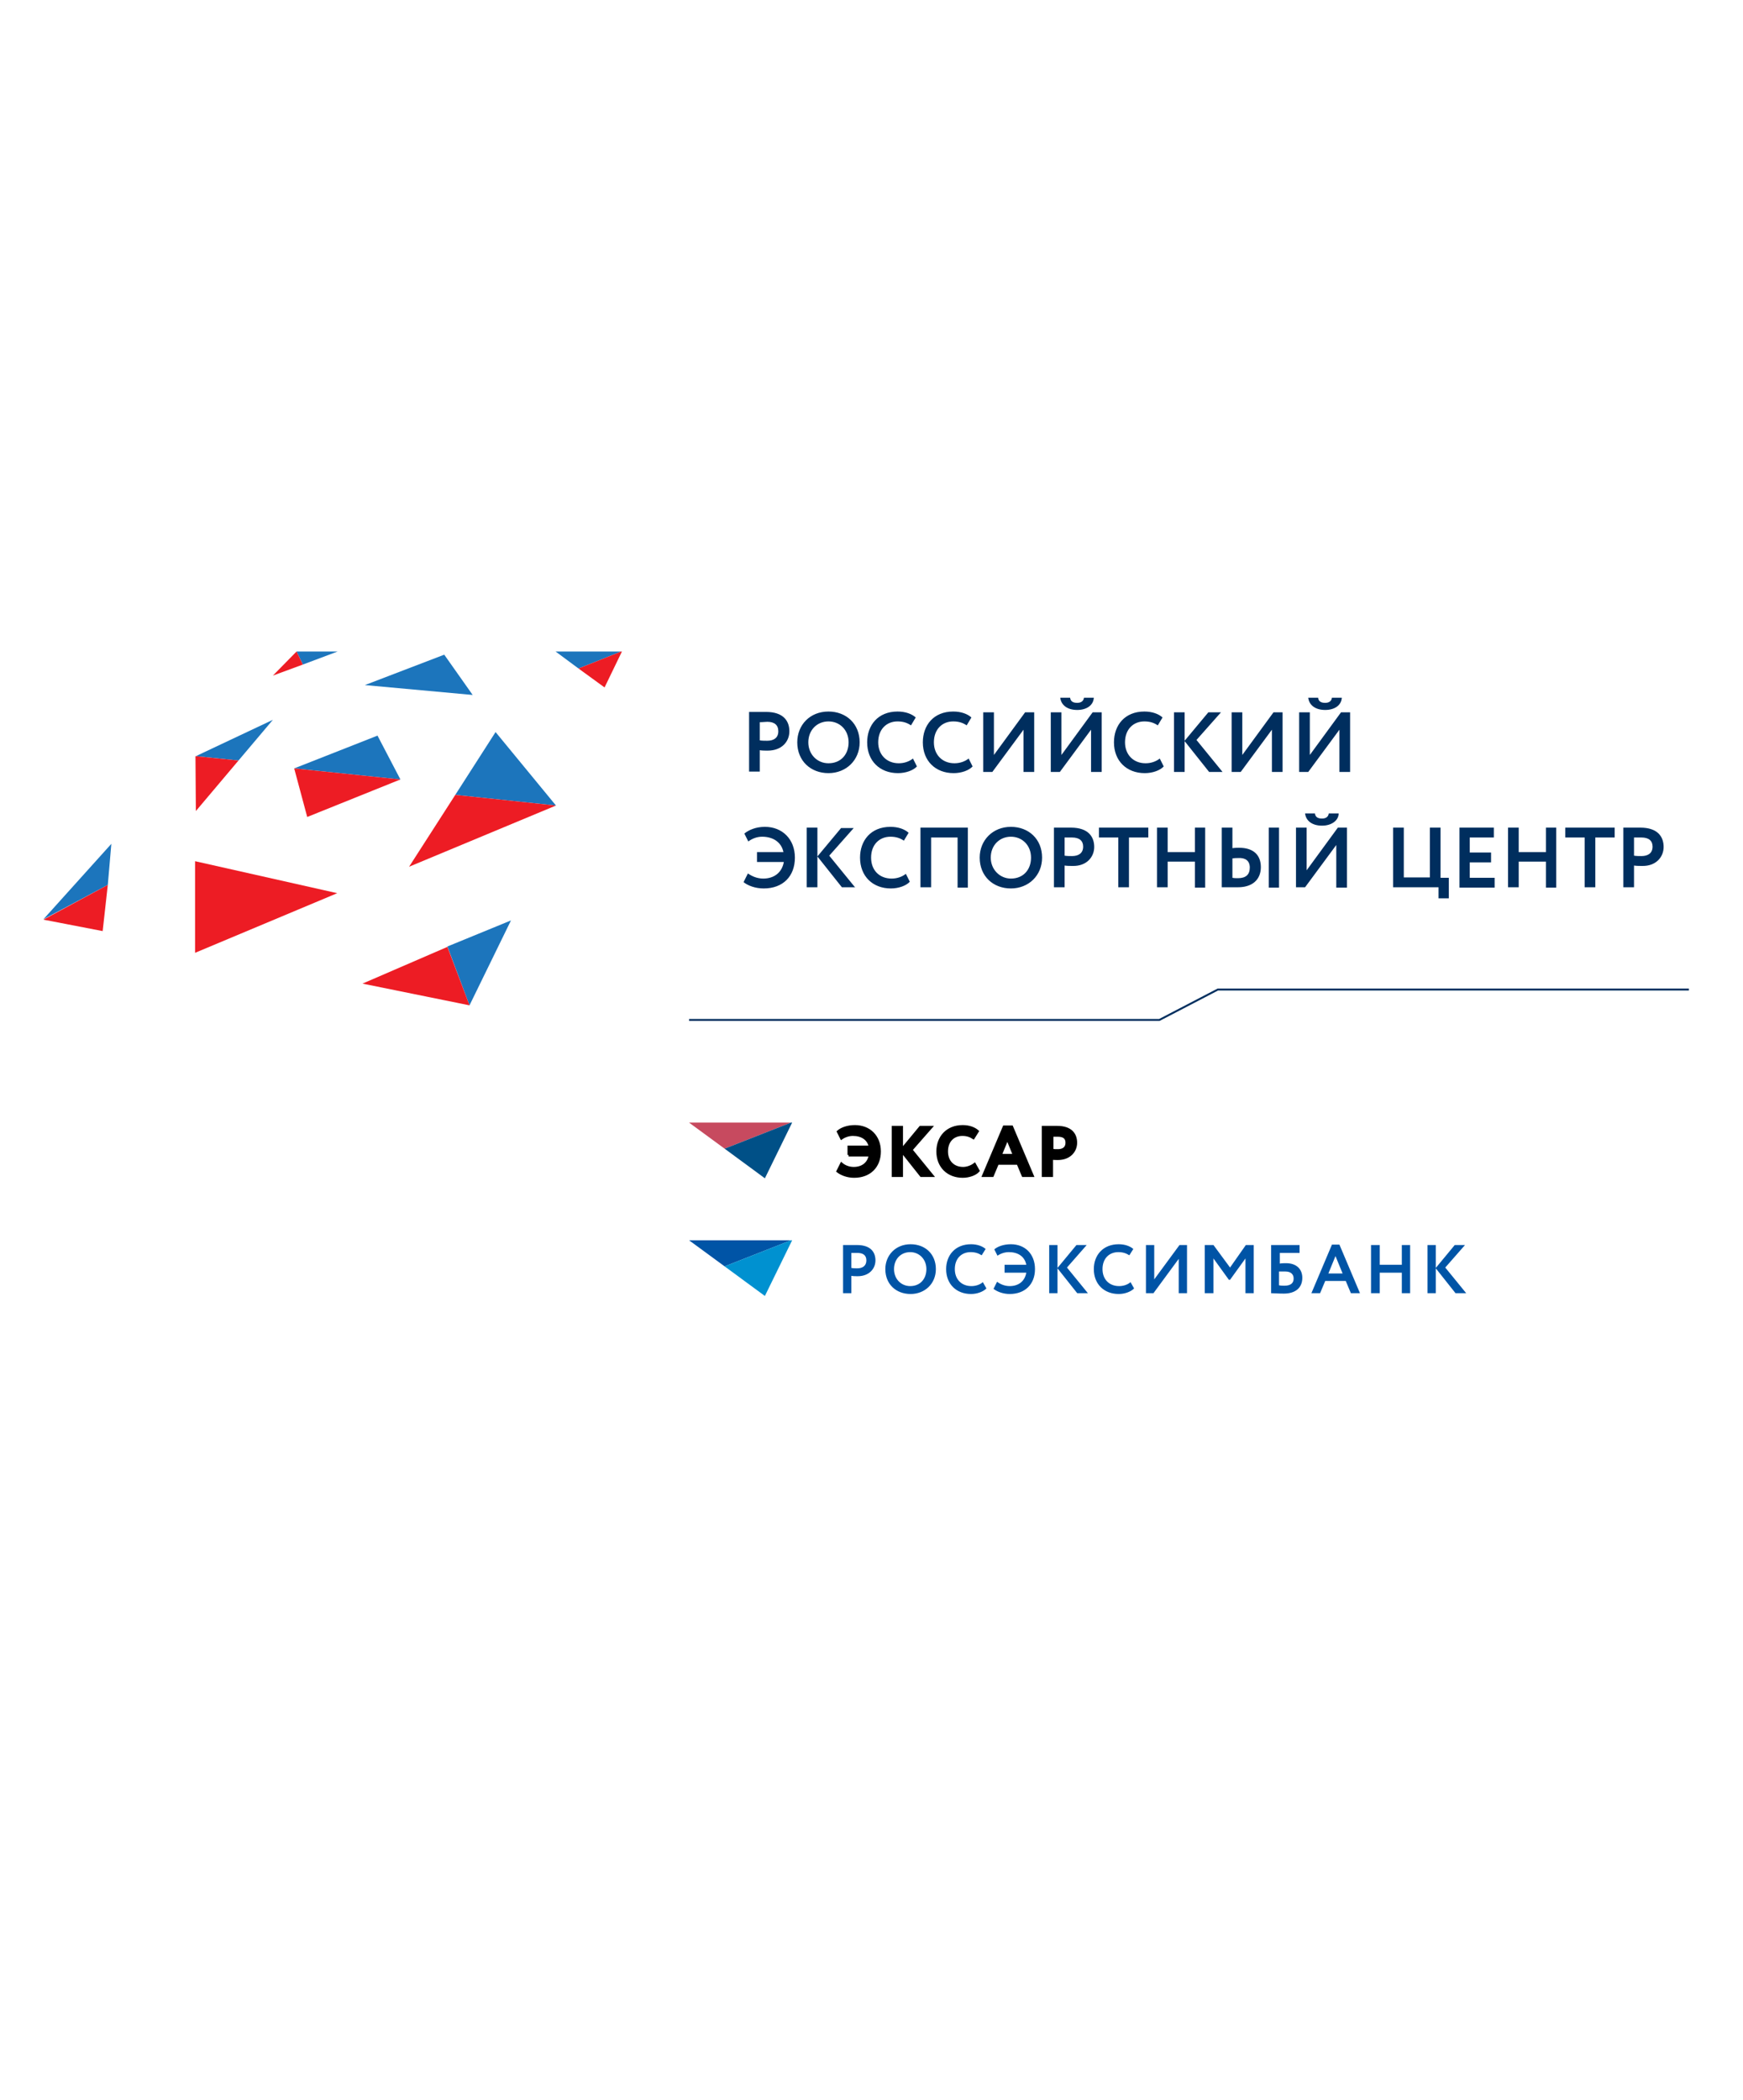 <svg width="166" height="200" viewBox="0 0 166 200" fill="none" xmlns="http://www.w3.org/2000/svg">
<path d="M65.626 97.136H110.416L115.982 94.24H160.848" stroke="#002E5E" stroke-width="0.184"/>
<path d="M75.328 106.914L69.01 109.396L65.626 106.914H75.328Z" fill="#C74A5F"/>
<path d="M75.441 106.914L72.846 112.217L69.01 109.396L75.328 106.914H75.441Z" fill="#005087"/>
<path d="M100.751 108.117C101.315 108.117 101.616 108.343 101.616 108.832C101.616 109.358 101.24 109.584 100.751 109.584C100.563 109.584 100.375 109.584 100.187 109.546V108.117C100.375 108.117 100.563 108.117 100.751 108.117ZM100.149 111.953V110.299C100.337 110.336 100.6 110.336 100.751 110.336C101.841 110.336 102.443 109.622 102.443 108.832C102.443 108.08 102.029 107.365 100.675 107.365C100.337 107.365 99.622 107.365 99.359 107.365V111.953H100.149ZM95.937 108.381L96.614 110.035H95.26L95.937 108.381ZM93.68 111.953H94.508L94.997 110.787H96.952L97.441 111.953H98.306L96.351 107.328H95.636L93.68 111.953ZM92.816 110.9C92.515 111.126 92.101 111.276 91.725 111.276C90.785 111.276 90.145 110.637 90.145 109.659C90.145 108.644 90.785 108.042 91.65 108.042C92.101 108.042 92.402 108.155 92.703 108.343L93.079 107.741C92.778 107.478 92.289 107.29 91.687 107.29C90.183 107.29 89.318 108.343 89.318 109.659C89.318 111.088 90.296 112.029 91.687 112.029C92.289 112.029 92.891 111.803 93.154 111.502L92.816 110.9ZM85.068 111.953H85.858V109.584L87.738 111.953H88.754L86.761 109.509L88.641 107.365H87.663L85.858 109.546V107.365H85.068V111.953ZM80.819 109.998H82.887C82.737 110.863 82.097 111.276 81.308 111.276C80.819 111.276 80.405 111.088 80.142 110.863L79.803 111.54C80.142 111.803 80.706 112.029 81.345 112.029C82.812 112.029 83.752 111.088 83.752 109.659C83.752 108.23 82.774 107.29 81.42 107.29C80.706 107.29 80.142 107.516 79.841 107.779L80.142 108.381C80.48 108.155 80.856 108.042 81.232 108.042C82.097 108.042 82.737 108.456 82.887 109.246H80.856V109.998H80.819Z" fill="black"/>
<path d="M100.751 108.117C101.315 108.117 101.616 108.343 101.616 108.832C101.616 109.358 101.24 109.584 100.751 109.584C100.563 109.584 100.375 109.584 100.187 109.546V108.117C100.375 108.117 100.563 108.117 100.751 108.117ZM100.149 111.953V110.299C100.337 110.336 100.6 110.336 100.751 110.336C101.841 110.336 102.443 109.622 102.443 108.832C102.443 108.08 102.029 107.365 100.675 107.365C100.337 107.365 99.622 107.365 99.359 107.365V111.953H100.149ZM95.937 108.381L96.614 110.035H95.26L95.937 108.381ZM93.68 111.953H94.508L94.997 110.787H96.952L97.441 111.953H98.306L96.351 107.328H95.636L93.68 111.953ZM92.816 110.9C92.515 111.126 92.101 111.276 91.725 111.276C90.785 111.276 90.145 110.637 90.145 109.659C90.145 108.644 90.785 108.042 91.65 108.042C92.101 108.042 92.402 108.155 92.703 108.343L93.079 107.741C92.778 107.478 92.289 107.29 91.687 107.29C90.183 107.29 89.318 108.343 89.318 109.659C89.318 111.088 90.296 112.029 91.687 112.029C92.289 112.029 92.891 111.803 93.154 111.502L92.816 110.9ZM85.068 111.953H85.858V109.584L87.738 111.953H88.754L86.761 109.509L88.641 107.365H87.663L85.858 109.546V107.365H85.068V111.953ZM80.819 109.998H82.887C82.737 110.863 82.097 111.276 81.308 111.276C80.819 111.276 80.405 111.088 80.142 110.863L79.803 111.54C80.142 111.803 80.706 112.029 81.345 112.029C82.812 112.029 83.752 111.088 83.752 109.659C83.752 108.23 82.774 107.29 81.42 107.29C80.706 107.29 80.142 107.516 79.841 107.779L80.142 108.381C80.48 108.155 80.856 108.042 81.232 108.042C82.097 108.042 82.737 108.456 82.887 109.246H80.856V109.998H80.819Z" stroke="black" stroke-width="0.282" stroke-miterlimit="10"/>
<path d="M75.328 118.121L69.01 120.603L65.626 118.121H75.328Z" fill="#0054A6"/>
<path d="M75.441 118.121L72.846 123.424L69.01 120.603L75.328 118.121H75.441Z" fill="#0091D0"/>
<path d="M135.952 123.16H136.742V120.791L138.622 123.16H139.637L137.644 120.716L139.524 118.572H138.547L136.742 120.754V118.572H135.952V123.16ZM133.507 123.16H134.297V118.572H133.507V120.453H131.401V118.572H130.574V123.16H131.401V121.205H133.507V123.16ZM127.189 119.625L127.866 121.28H126.512L127.189 119.625ZM124.895 123.16H125.722L126.211 121.995H128.167L128.656 123.16H129.521L127.565 118.535H126.851L124.895 123.16ZM122.413 121.092C122.977 121.092 123.203 121.393 123.203 121.769C123.203 122.183 122.94 122.446 122.338 122.446C122.15 122.446 121.999 122.446 121.811 122.408V121.092C122.075 121.092 122.263 121.092 122.413 121.092ZM121.059 123.16C121.322 123.16 121.736 123.198 122.263 123.198C123.391 123.198 124.03 122.634 124.03 121.694C124.03 120.829 123.428 120.302 122.488 120.302C122.338 120.302 122.037 120.302 121.886 120.34V119.324H123.767V118.572H121.059V123.16ZM114.741 123.16H115.568V119.851L117.035 121.882H117.148L118.615 119.851V123.16H119.404V118.572H118.652L117.148 120.716L115.568 118.572H114.741V123.16ZM109.852 123.16L112.259 119.889V123.16H113.049V118.572H112.334L109.927 121.844V118.572H109.138V123.16H109.852ZM107.671 122.107C107.37 122.371 106.956 122.483 106.58 122.483C105.64 122.483 105.001 121.844 105.001 120.866C105.001 119.851 105.64 119.249 106.505 119.249C106.956 119.249 107.257 119.362 107.558 119.55L107.934 118.948C107.633 118.685 107.144 118.497 106.543 118.497C105.038 118.497 104.173 119.55 104.173 120.866C104.173 122.295 105.151 123.236 106.543 123.236C107.144 123.236 107.708 123.01 108.009 122.709L107.671 122.107ZM99.924 123.16H100.713V120.791L102.594 123.16H103.609L101.616 120.716L103.496 118.572H102.519L100.713 120.754V118.572H99.924V123.16ZM95.674 121.205H97.742C97.592 122.07 96.953 122.483 96.163 122.483C95.674 122.483 95.26 122.295 94.959 122.07L94.621 122.747C94.96 123.01 95.524 123.236 96.163 123.236C97.63 123.236 98.57 122.295 98.57 120.866C98.57 119.437 97.63 118.497 96.276 118.497C95.561 118.497 94.997 118.723 94.696 118.986L94.997 119.588C95.335 119.362 95.712 119.249 96.088 119.249C96.953 119.249 97.592 119.663 97.742 120.453H95.674V121.205ZM93.606 122.107C93.305 122.371 92.891 122.483 92.515 122.483C91.575 122.483 90.935 121.844 90.935 120.866C90.935 119.851 91.575 119.249 92.44 119.249C92.891 119.249 93.192 119.362 93.493 119.55L93.869 118.948C93.568 118.685 93.079 118.497 92.477 118.497C90.973 118.497 90.108 119.55 90.108 120.866C90.108 122.295 91.086 123.236 92.477 123.236C93.079 123.236 93.643 123.01 93.944 122.709L93.606 122.107ZM85.144 120.866C85.144 119.926 85.783 119.249 86.686 119.249C87.551 119.249 88.228 119.926 88.228 120.866C88.228 121.769 87.664 122.483 86.686 122.483C85.821 122.483 85.144 121.807 85.144 120.866ZM84.317 120.866C84.317 122.295 85.332 123.236 86.723 123.236C88.077 123.236 89.13 122.258 89.13 120.866C89.13 119.437 88.115 118.497 86.723 118.497C85.294 118.497 84.317 119.55 84.317 120.866ZM81.646 119.324C82.21 119.324 82.511 119.55 82.511 120.039C82.511 120.565 82.135 120.791 81.646 120.791C81.458 120.791 81.27 120.791 81.082 120.754V119.324C81.308 119.324 81.496 119.324 81.646 119.324ZM81.082 123.16V121.506C81.27 121.543 81.534 121.543 81.684 121.543C82.775 121.543 83.376 120.829 83.376 120.039C83.376 119.287 82.963 118.572 81.609 118.572C81.27 118.572 80.556 118.572 80.293 118.572V123.16H81.082Z" fill="#0054A6"/>
<path d="M72.357 73.518V71.45C72.583 71.487 72.921 71.487 73.109 71.487C74.463 71.487 75.178 70.623 75.178 69.645C75.178 68.705 74.651 67.802 72.959 67.802C72.545 67.802 71.643 67.802 71.342 67.802V73.481H72.357V73.518ZM73.072 68.742C73.749 68.742 74.125 69.043 74.125 69.645C74.125 70.284 73.674 70.547 73.072 70.547C72.846 70.547 72.583 70.547 72.357 70.51V68.78C72.658 68.78 72.884 68.742 73.072 68.742ZM75.93 70.698C75.93 72.465 77.209 73.631 78.901 73.631C80.593 73.631 81.872 72.39 81.872 70.698C81.872 68.93 80.593 67.764 78.901 67.764C77.133 67.764 75.93 69.043 75.93 70.698ZM76.983 70.698C76.983 69.532 77.81 68.705 78.901 68.705C79.992 68.705 80.819 69.532 80.819 70.698C80.819 71.826 80.104 72.691 78.901 72.691C77.81 72.691 76.983 71.826 76.983 70.698ZM86.949 72.24C86.573 72.541 86.084 72.691 85.595 72.691C84.429 72.691 83.639 71.864 83.639 70.698C83.639 69.457 84.429 68.705 85.482 68.705C86.046 68.705 86.422 68.855 86.761 69.081L87.212 68.329C86.836 67.99 86.234 67.764 85.482 67.764C83.602 67.764 82.587 69.081 82.587 70.698C82.587 72.465 83.79 73.631 85.52 73.631C86.272 73.631 86.987 73.368 87.325 72.992L86.949 72.24ZM92.252 72.24C91.876 72.541 91.387 72.691 90.898 72.691C89.732 72.691 88.942 71.864 88.942 70.698C88.942 69.457 89.732 68.705 90.785 68.705C91.349 68.705 91.725 68.855 92.064 69.081L92.515 68.329C92.139 67.99 91.537 67.764 90.785 67.764C88.905 67.764 87.889 69.081 87.889 70.698C87.889 72.465 89.093 73.631 90.823 73.631C91.575 73.631 92.289 73.368 92.628 72.992L92.252 72.24ZM94.508 73.518L97.479 69.494V73.518H98.495V67.84H97.629L94.659 71.901V67.84H93.643V73.518H94.508ZM100.939 73.518L103.91 69.494V73.518H104.925V67.84H104.06L101.089 71.901V67.84H100.074V73.518H100.939ZM100.977 66.448C101.052 67.125 101.616 67.614 102.594 67.614C103.496 67.614 104.136 67.163 104.173 66.448H103.233C103.195 66.787 102.932 66.937 102.594 66.937C102.18 66.937 101.954 66.787 101.917 66.448H100.977ZM110.454 72.24C110.078 72.541 109.589 72.691 109.1 72.691C107.934 72.691 107.144 71.864 107.144 70.698C107.144 69.457 107.934 68.705 108.987 68.705C109.551 68.705 109.927 68.855 110.266 69.081L110.717 68.329C110.341 67.99 109.739 67.764 108.987 67.764C107.107 67.764 106.091 69.081 106.091 70.698C106.091 72.465 107.295 73.631 109.025 73.631C109.777 73.631 110.491 73.368 110.83 72.992L110.454 72.24ZM111.808 73.518H112.823V70.585L115.155 73.518H116.433L113.951 70.472L116.283 67.84H115.079L112.823 70.547V67.84H111.808V73.518ZM118.163 73.518L121.134 69.494V73.518H122.15V67.84H121.285L118.314 71.901V67.84H117.298V73.518H118.163ZM124.594 73.518L127.565 69.494V73.518H128.581V67.84H127.716L124.745 71.901V67.84H123.729V73.518H124.594ZM124.594 66.448C124.669 67.125 125.234 67.614 126.211 67.614C127.114 67.614 127.753 67.163 127.791 66.448H126.851C126.813 66.787 126.55 66.937 126.211 66.937C125.798 66.937 125.572 66.787 125.534 66.448H124.594Z" fill="#002E5E"/>
<path d="M127.264 84.537H128.279V78.821H127.414L124.443 82.883V78.821H123.428V84.5H124.293L127.264 80.476V84.537ZM127.49 77.467H126.549C126.512 77.806 126.249 77.956 125.91 77.956C125.496 77.956 125.271 77.806 125.233 77.467H124.293C124.368 78.144 124.932 78.633 125.91 78.633C126.813 78.633 127.49 78.144 127.49 77.467ZM120.833 84.537H121.811V78.821H120.833V84.537ZM120.081 82.582C120.081 81.454 119.404 80.739 118.012 80.739C117.862 80.739 117.636 80.739 117.373 80.777V78.821H116.358V84.5C116.696 84.5 117.223 84.5 117.787 84.5C119.254 84.537 120.081 83.785 120.081 82.582ZM119.028 82.619C119.028 83.296 118.652 83.635 117.9 83.635C117.712 83.635 117.524 83.635 117.373 83.597V81.754C117.599 81.717 117.787 81.717 117.937 81.717C118.614 81.679 119.028 81.98 119.028 82.619ZM113.8 84.537H114.778V78.821H113.8V81.153H111.206V78.821H110.19V84.5H111.206V82.055H113.8V84.537ZM107.52 79.761H109.363V78.821H104.662V79.761H106.505V84.5H107.52V79.761ZM104.211 80.664C104.211 79.724 103.684 78.821 101.992 78.821C101.578 78.821 100.675 78.821 100.375 78.821V84.5H101.39V82.431C101.616 82.469 101.954 82.469 102.142 82.469C103.496 82.507 104.211 81.604 104.211 80.664ZM103.157 80.626C103.157 81.266 102.706 81.529 102.104 81.529C101.879 81.529 101.616 81.529 101.39 81.491V79.761C101.653 79.761 101.916 79.761 102.104 79.761C102.781 79.761 103.157 80.062 103.157 80.626ZM99.246 81.679C99.246 79.912 97.968 78.746 96.275 78.746C94.545 78.746 93.304 80.025 93.304 81.679C93.304 83.447 94.583 84.613 96.275 84.613C97.968 84.613 99.246 83.372 99.246 81.679ZM98.193 81.679C98.193 82.807 97.479 83.672 96.275 83.672C95.222 83.672 94.357 82.807 94.357 81.679C94.357 80.513 95.185 79.686 96.275 79.686C97.366 79.686 98.193 80.513 98.193 81.679ZM91.161 84.537H92.176V78.821H87.663V84.5H88.679V79.761H91.198V84.537H91.161ZM82.962 81.679C82.962 80.438 83.752 79.686 84.805 79.686C85.369 79.686 85.745 79.836 86.084 80.062L86.535 79.31C86.159 78.972 85.557 78.746 84.805 78.746C82.925 78.746 81.909 80.062 81.909 81.679C81.909 83.447 83.113 84.613 84.843 84.613C85.595 84.613 86.309 84.349 86.648 83.973L86.272 83.221C85.896 83.522 85.407 83.672 84.918 83.672C83.752 83.672 82.962 82.883 82.962 81.679ZM81.458 84.537L78.976 81.491L81.308 78.859H80.104L77.848 81.566V78.821H76.832V84.5H77.848V81.566L80.179 84.5H81.458V84.537ZM75.704 81.679C75.704 79.912 74.501 78.746 72.846 78.746C71.981 78.746 71.304 79.047 70.89 79.385L71.266 80.137C71.68 79.836 72.131 79.686 72.582 79.686C73.635 79.686 74.425 80.213 74.613 81.153H72.094V82.093H74.651C74.463 83.146 73.673 83.672 72.695 83.672C72.094 83.672 71.605 83.447 71.229 83.183L70.815 84.011C71.229 84.349 71.943 84.613 72.733 84.613C74.576 84.613 75.704 83.447 75.704 81.679Z" fill="#002E5E"/>
<path d="M158.441 80.664C158.441 79.724 157.914 78.821 156.222 78.821C155.808 78.821 154.906 78.821 154.605 78.821V84.5H155.62V82.431C155.846 82.469 156.184 82.469 156.372 82.469C157.726 82.507 158.441 81.604 158.441 80.664ZM157.388 80.626C157.388 81.266 156.937 81.529 156.335 81.529C156.109 81.529 155.846 81.529 155.62 81.491V79.761C155.884 79.761 156.147 79.761 156.335 79.761C157.012 79.761 157.388 80.062 157.388 80.626ZM151.935 79.761H153.778V78.821H149.077V79.761H150.919V84.5H151.935V79.761ZM147.234 84.537H148.212V78.821H147.234V81.153H144.639V78.821H143.624V84.5H144.639V82.055H147.234V84.537ZM138.96 84.537H142.345V83.597H139.976V82.13H142.006V81.19H139.976V79.761H142.27V78.821H138.998V84.537H138.96ZM137.042 85.553H137.982V83.597H137.193V78.821H136.177V83.56H133.695V78.821H132.68V84.5H137.005V85.553H137.042Z" fill="#002E5E"/>
<path d="M32.154 62.048L28.845 63.289L28.243 62.048H32.154Z" fill="#1C75BC"/>
<path d="M28.243 62.048L28.845 63.289L25.987 64.342L28.243 62.048Z" fill="#ED1C24"/>
<path d="M42.309 62.349L45.016 66.185L34.749 65.245L42.309 62.349Z" fill="#1C75BC"/>
<path d="M59.157 62.048L55.095 63.665L52.914 62.048H59.157Z" fill="#1C75BC"/>
<path d="M25.987 68.554L22.715 72.428L18.653 72.014L25.987 68.554Z" fill="#1C75BC"/>
<path d="M22.715 72.428L18.653 77.242L18.616 72.014L22.715 72.428Z" fill="#ED1C24"/>
<path d="M59.232 62.048L57.577 65.47L55.095 63.665L59.157 62.048H59.232Z" fill="#ED1C24"/>
<path d="M10.605 80.363L10.267 84.274L4.137 87.546L10.605 80.363Z" fill="#1C75BC"/>
<path d="M10.267 84.274L9.778 88.674L4.137 87.584L10.267 84.274Z" fill="#ED1C24"/>
<path d="M47.197 69.72L52.951 76.715L43.361 75.7L47.197 69.72Z" fill="#1C75BC"/>
<path d="M52.952 76.715L38.961 82.544L43.361 75.7L52.952 76.715Z" fill="#ED1C24"/>
<path d="M32.117 85.064L18.578 90.743V82.018L32.117 85.064Z" fill="#ED1C24"/>
<path d="M48.664 87.659L44.715 95.745L42.609 90.141L48.664 87.659Z" fill="#1C75BC"/>
<path d="M42.61 90.178L44.716 95.745L34.524 93.676L42.61 90.178Z" fill="#ED1C24"/>
<path d="M28.018 73.18L35.953 70.058L38.134 74.233L28.018 73.18Z" fill="#1C75BC"/>
<path d="M28.018 73.18L38.134 74.233L29.259 77.806L28.018 73.18Z" fill="#ED1C24"/>
</svg>
